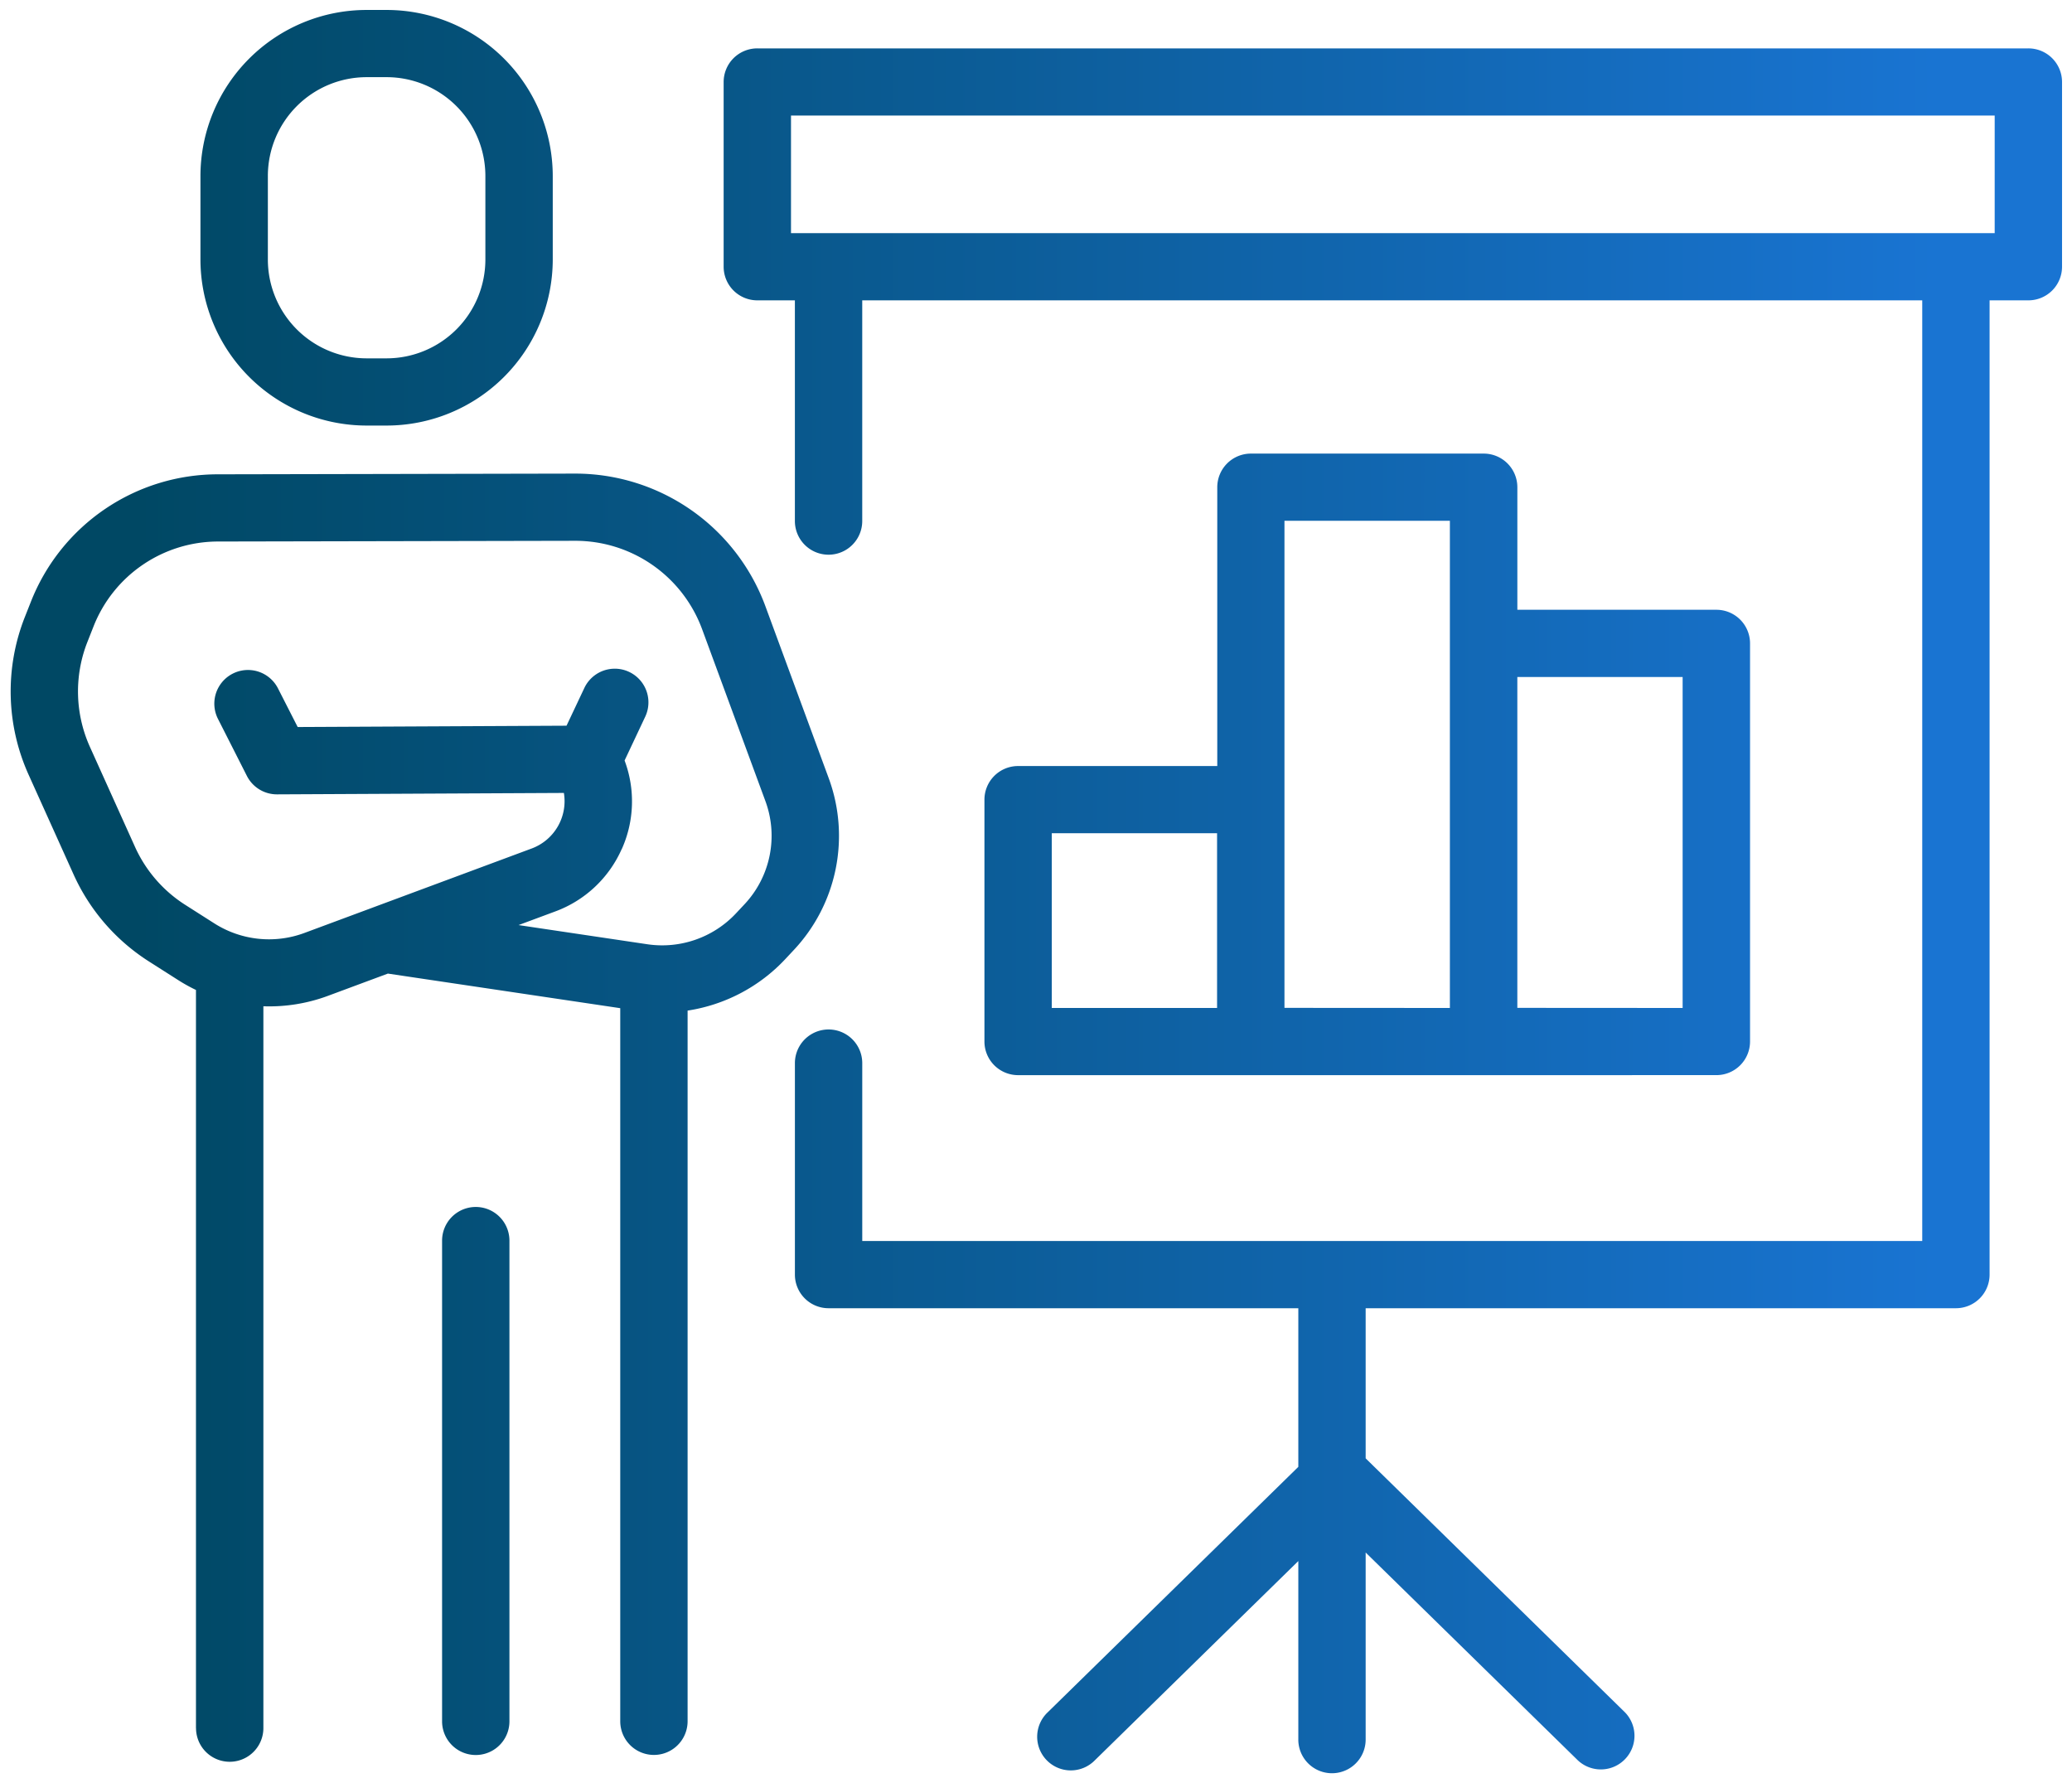 <svg xmlns="http://www.w3.org/2000/svg" xmlns:xlink="http://www.w3.org/1999/xlink" width="104.04" height="89.523" viewBox="0 0 104.04 89.523">
  <defs>
    <linearGradient id="linear-gradient" x1="0.07" y1="0.5" x2="0.93" y2="0.5" gradientUnits="objectBoundingBox">
      <stop offset="0" stop-color="#004864"/>
      <stop offset="1" stop-color="#1974d2"/>
    </linearGradient>
  </defs>
  <path id="cmn-seo-ico01" d="M820.652,131.836v-8.963l-10.214,10a1.689,1.689,0,1,1-2.369-2.407l12.583-12.322V110.18H797.065a1.689,1.689,0,0,1-1.691-1.687V97.876a1.691,1.691,0,0,1,3.382,0v8.93H851.98V59.579H798.755V70.658a1.691,1.691,0,0,1-3.382,0V59.579h-1.886a1.689,1.689,0,0,1-1.691-1.686V48.616a1.689,1.689,0,0,1,1.691-1.687h63.822A1.689,1.689,0,0,1,859,48.616v9.277a1.689,1.689,0,0,1-1.69,1.686h-1.948v48.914a1.689,1.689,0,0,1-1.69,1.687H824.033v7.537l13.019,12.75a1.689,1.689,0,0,1-2.369,2.407l-10.65-10.429v9.39a1.691,1.691,0,0,1-3.382,0Zm-25.474-75.63h60.44V50.3h-60.44ZM765.3,131.264V94.27q0-.035,0-.069a8.354,8.354,0,0,1-.886-.491l-1.469-.936a10.1,10.1,0,0,1-3.794-4.38l-2.268-5.029a10.158,10.158,0,0,1-.186-7.86l.309-.781a10.09,10.09,0,0,1,9.419-6.411l17.914-.036h.02a10.176,10.176,0,0,1,9.523,6.63l3.181,8.638a8.376,8.376,0,0,1-1.758,8.665l-.419.448a8.462,8.462,0,0,1-4.9,2.579v35.679a1.691,1.691,0,0,1-3.382,0v-35.8l-11.667-1.737L771.918,94.5a8.458,8.458,0,0,1-3.233.52v36.239a1.691,1.691,0,0,1-3.382,0Zm21.375-44.131a5.867,5.867,0,0,1-3.339,3.128l-1.838.683,6.463.962a5.079,5.079,0,0,0,4.454-1.55l.419-.447a5.027,5.027,0,0,0,1.055-5.2l-3.181-8.638a6.784,6.784,0,0,0-6.349-4.42h-.013l-17.915.036a6.727,6.727,0,0,0-6.279,4.274l-.308.781a6.771,6.771,0,0,0,.124,5.24l2.268,5.029a6.732,6.732,0,0,0,2.529,2.92l1.47.936a5.11,5.11,0,0,0,4.5.476l3.414-1.268.05-.019,7.958-2.957a2.532,2.532,0,0,0,1.617-2.789l-14.4.071h-.009a1.69,1.69,0,0,1-1.508-.926l-1.454-2.867a1.69,1.69,0,0,1,3.018-1.522L770.407,81l13.5-.066.893-1.891a1.69,1.69,0,0,1,3.059,1.438l-1.037,2.2A5.845,5.845,0,0,1,786.679,87.133Zm-9.017,43.787V106.787a1.691,1.691,0,0,1,3.382,0V130.92a1.691,1.691,0,0,1-3.382,0Zm52.291-32.442H806.582a1.689,1.689,0,0,1-1.691-1.686V84.645a1.689,1.689,0,0,1,1.691-1.686h10v-14a1.689,1.689,0,0,1,1.691-1.686h11.686a1.689,1.689,0,0,1,1.691,1.686v6.155h9.994a1.689,1.689,0,0,1,1.69,1.687V96.791a1.689,1.689,0,0,1-1.69,1.686Zm10-3.373V78.489h-8.3V95.1Zm-11.687,0V76.8q0-.045,0-.089V70.647h-8.306V95.1Zm-19.99,0h8.3V86.331h-8.3Zm-34.4-29.24a8.346,8.346,0,0,1-8.347-8.326V53.326A8.346,8.346,0,0,1,773.875,45h.993a8.346,8.346,0,0,1,8.347,8.326v4.213a8.346,8.346,0,0,1-8.347,8.326ZM768.91,53.326v4.213a4.964,4.964,0,0,0,4.964,4.952h.993a4.965,4.965,0,0,0,4.965-4.952V53.326a4.964,4.964,0,0,0-4.965-4.952h-.993A4.964,4.964,0,0,0,768.91,53.326Z" transform="translate(-755.46 -44.5)" stroke="rgba(0,0,0,0)" stroke-miterlimit="10" stroke-width="1" fill="url(#linear-gradient)"/>
</svg>
